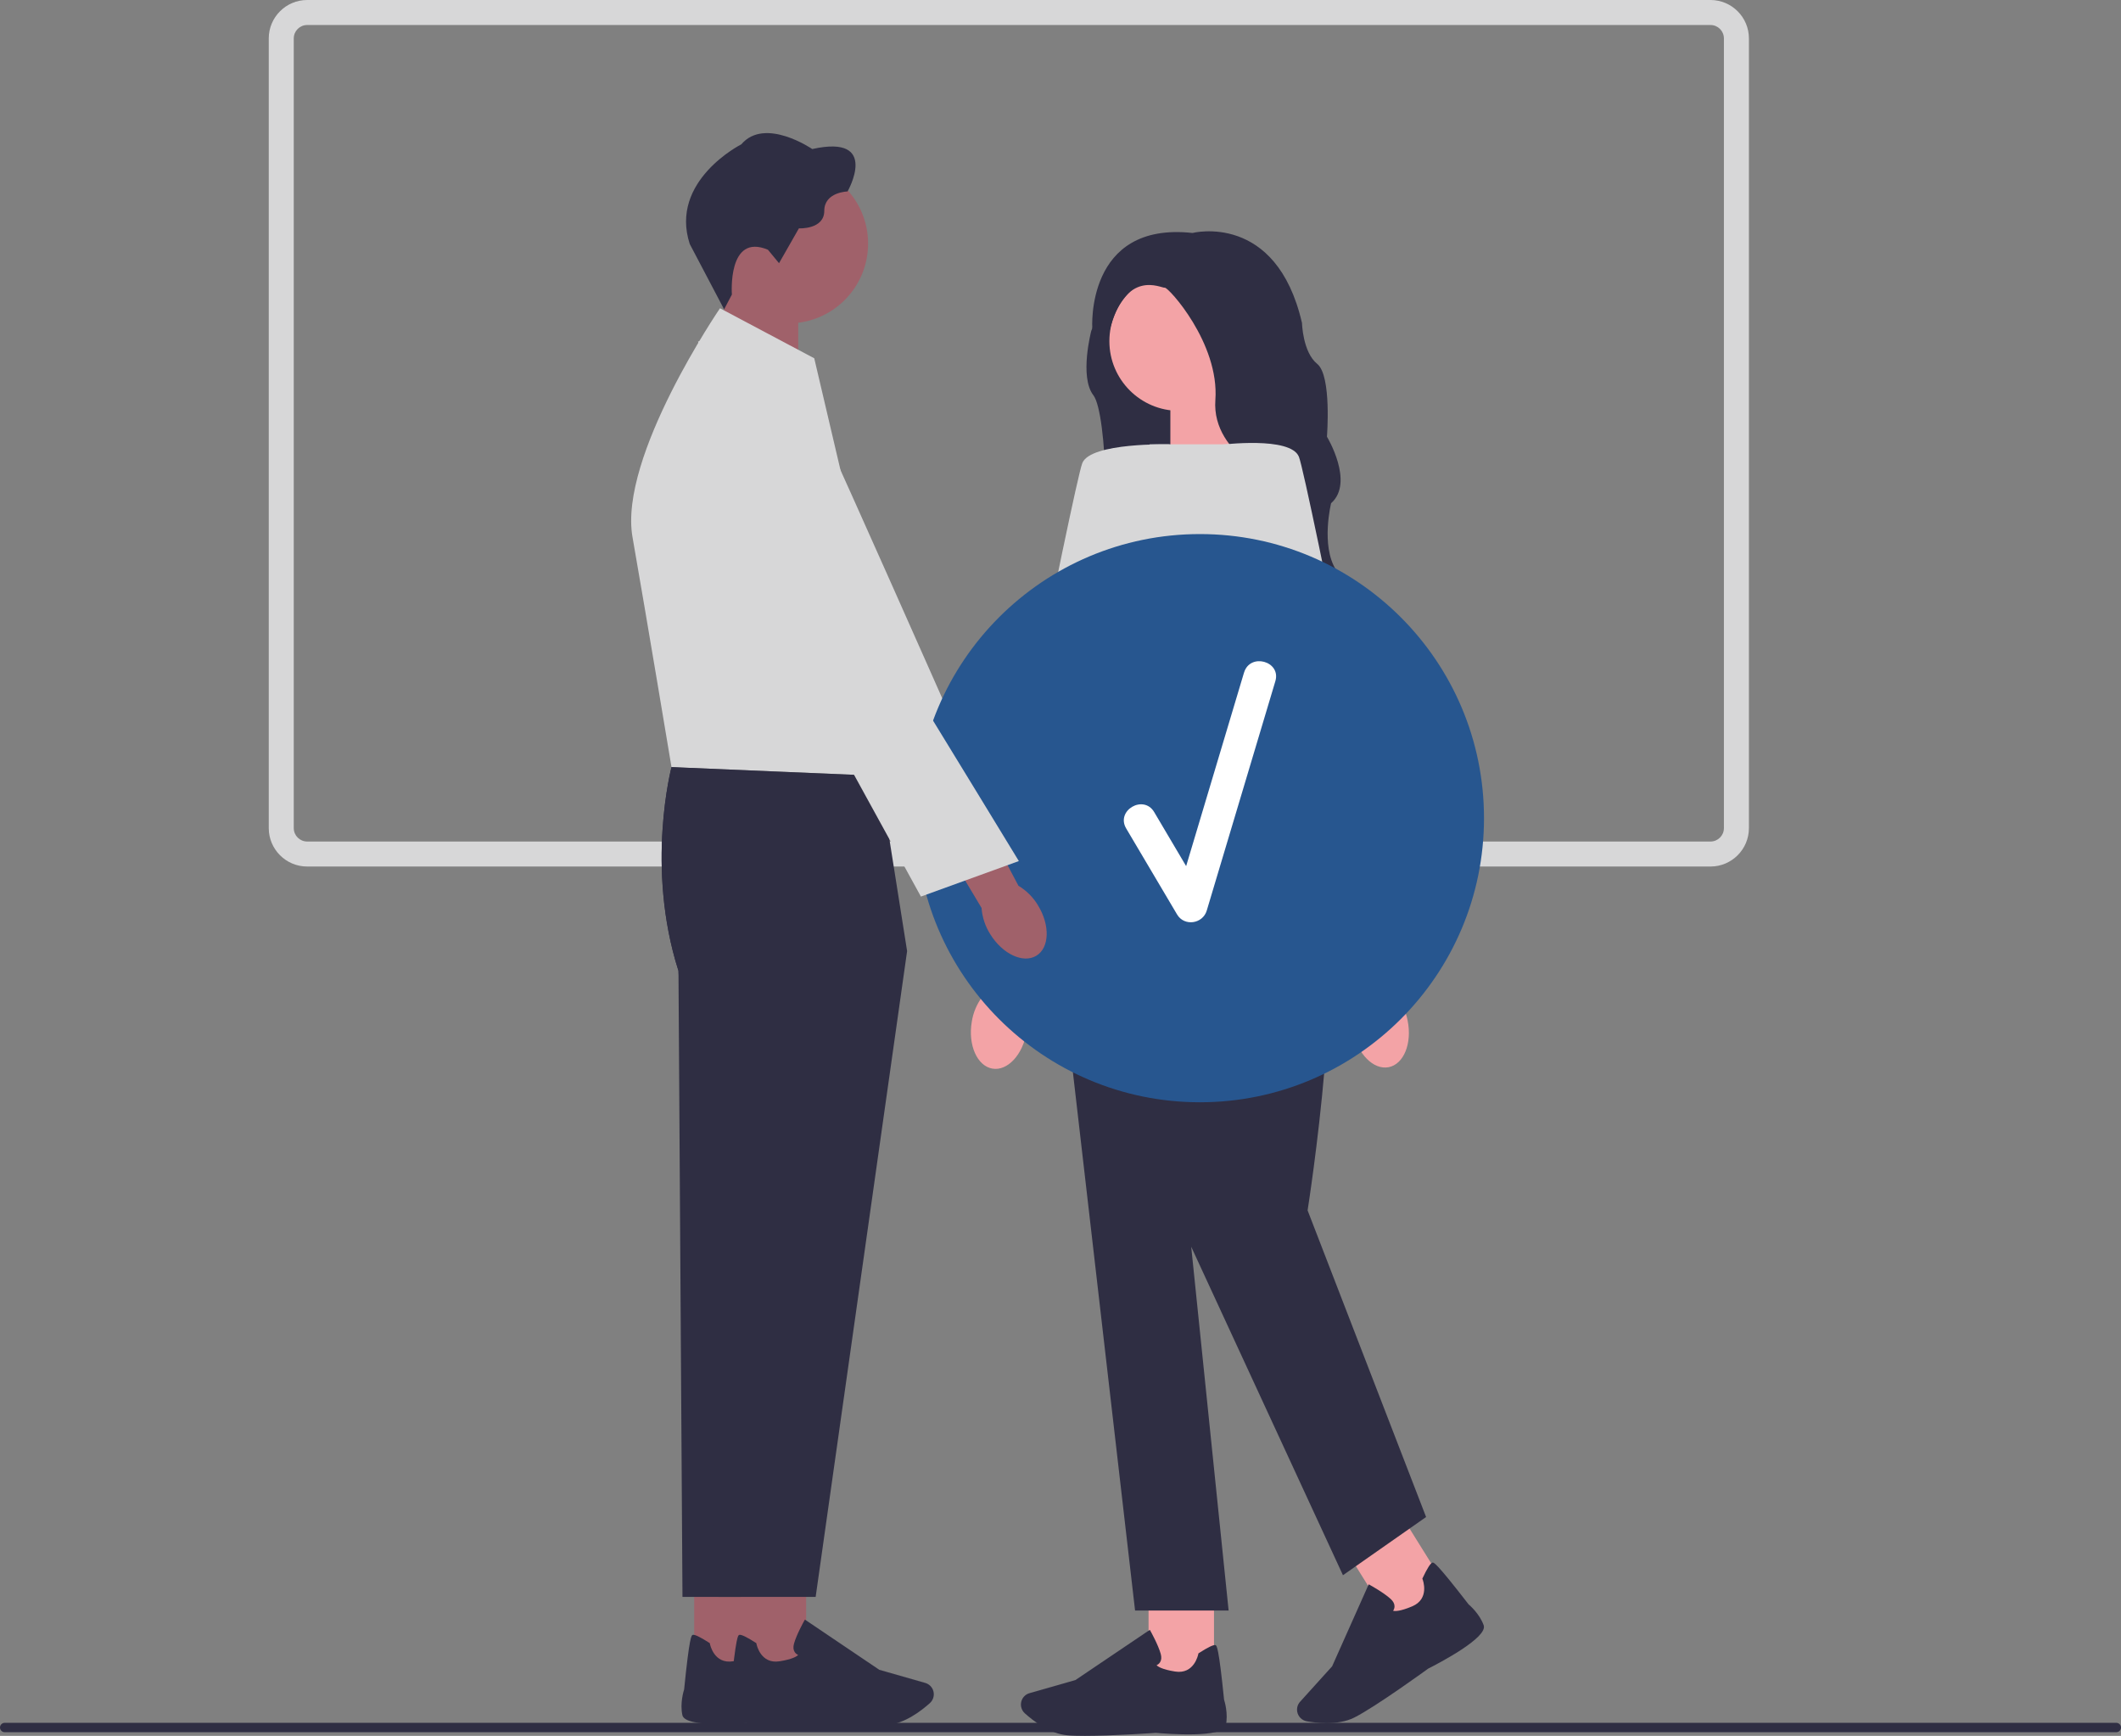 <svg xmlns="http://www.w3.org/2000/svg" xmlns:xlink="http://www.w3.org/1999/xlink" width="678.62" height="555.34" viewBox="0 0 678.62 555.34"><rect x="0" y="0" width="678.62" height="555.34" fill="#808080" stroke="none"/><path d="m547.27,277.22H98.28c-6.78,0-12.29-5.51-12.29-12.29V12.29c0-6.78,5.51-12.29,12.29-12.29h449c6.78,0,12.29,5.51,12.29,12.29v252.64c0,6.78-5.51,12.29-12.29,12.29h-.01ZM98.28,8c-2.37,0-4.29,1.92-4.29,4.29v252.64c0,2.37,1.92,4.29,4.29,4.29h449c2.37,0,4.29-1.92,4.29-4.29V12.29c0-2.37-1.92-4.29-4.29-4.29H98.28Z" fill="#d7d7d8" stroke-width="0"></path><path d="m678.62,552.67c0,.83-.67,1.5-1.5,1.5H1.5c-.83,0-1.5-.67-1.5-1.5s.67-1.5,1.5-1.5h675.62c.83,0,1.5.67,1.5,1.5Z" fill="#2f2e43" stroke-width="0"></path><path id="uuid-c52e1818-0c73-47dc-abde-68b2edf036f9-43-47-85-44" d="m322.35,276.07c3.06,6.85,1.82,14.08-2.76,16.17-4.58,2.08-10.78-1.78-13.84-8.63-1.26-2.72-1.82-5.72-1.63-8.75l-12.58-29.18,14.52-6.05,10.86,29.41c2.38,1.86,4.24,4.27,5.42,7.03h.01Z" fill="#a0616a" stroke-width="0"></path><path d="m223.33,109.3s21.39-8.15,25.46-2.25,69.36,154.07,69.36,154.07l-32.97,7.92-61.85-159.73h0Z" fill="#d7d7d8" stroke-width="0"></path><polygon points="229.78 121.7 255.4 130.12 255.4 93.25 232.16 93.25 229.78 121.7" fill="#a0616a" stroke-width="0"></polygon><circle cx="252.23" cy="77.93" r="25.52" fill="#a0616a" stroke-width="0"></circle><path d="m245.73,79.93l3.52,4.27,6.36-11.14s8.12.42,8.12-5.61,7.45-6.2,7.45-6.2c0,0,10.55-18.42-11.3-13.57,0,0-15.16-10.38-22.69-1.51,0,0-23.11,11.64-16.5,31.9l10.99,20.89,2.49-4.73s-1.51-19.85,11.56-14.32v.02Z" fill="#2f2e43" stroke-width="0"></path><rect x="222.11" y="504.36" width="20.94" height="29.71" fill="#a0616a" stroke-width="0"></rect><path d="m240.73,551.09c-3.58.32-21.5,1.74-22.4-2.37-.82-3.77.39-7.71.56-8.25,1.72-17.14,2.36-17.33,2.75-17.44.61-.18,2.39.67,5.28,2.53l.18.12.04.21c.05.27,1.33,6.56,7.4,5.59,4.16-.66,5.51-1.58,5.94-2.03-.35-.16-.79-.44-1.1-.92-.45-.7-.53-1.6-.23-2.68.78-2.85,3.12-7.06,3.22-7.23l.27-.48,23.8,16.06,14.7,4.2c1.11.32,2,1.11,2.45,2.17h0c.62,1.48.24,3.2-.96,4.28-2.67,2.4-7.97,6.51-13.54,7.02-1.48.14-3.44.19-5.64.19-9.19,0-22.61-.95-22.71-.97h0Z" fill="#2f2e43" stroke-width="0"></path><path d="m269.79,248.22l-54.93-2.81s-8.42,31.92,2.22,65.18l1.28,200.29h31.04l29.26-206.61-8.87-56.05h0Z" fill="#2f2e43" stroke-width="0"></path><path d="m260.52,114.62l-30.15-16s-32.49,47.48-28,73.2c4.5,25.72,12.48,73.6,12.48,73.6l66.51,2.81-11.61-94.29-9.23-39.32Z" fill="#d7d7d8" stroke-width="0"></path><rect x="237" y="504.36" width="20.94" height="29.71" fill="#a0616a" stroke-width="0"></rect><path d="m255.62,551.09c-3.58.32-21.5,1.74-22.4-2.37-.82-3.77.39-7.71.56-8.25,1.72-17.14,2.36-17.33,2.75-17.44.61-.18,2.39.67,5.28,2.53l.18.12.04.21c.05.27,1.33,6.56,7.4,5.59,4.16-.66,5.51-1.58,5.94-2.03-.35-.16-.79-.44-1.1-.92-.45-.7-.53-1.6-.23-2.68.78-2.85,3.12-7.06,3.22-7.23l.27-.48,23.8,16.06,14.7,4.2c1.11.32,2,1.11,2.45,2.17h0c.62,1.48.24,3.2-.96,4.28-2.67,2.4-7.97,6.51-13.54,7.02-1.48.14-3.44.19-5.64.19-9.19,0-22.61-.95-22.71-.97h0Z" fill="#2f2e43" stroke-width="0"></path><path d="m281.36,248.22l-66.51-2.81s-8.42,31.92,2.22,65.18l12.86,200.29h31.04l29.26-206.61-8.87-56.05h0Z" fill="#2f2e43" stroke-width="0"></path><path d="m353.37,95.3l-4.21,10.53s-3.88,14.74.67,20.62c4.54,5.87,5.55,50.88.67,54.2-4.88,3.33,61.85-30.82,61.85-30.82,0,0-26.05-60.41-26.49-60.63s-17.51-5.54-17.51-5.54l-14.96,11.64h-.02Z" fill="#2f2e43" stroke-width="0"></path><polygon points="396.82 147.35 374.46 154.7 374.46 122.52 394.75 122.52 396.82 147.35" fill="#f3a3a6" stroke-width="0"></polygon><path id="uuid-f450c430-a5ee-4011-8052-213fac12a506-44-48-86-45" d="m328.48,330.06c-1.21,7.37-6.13,12.66-10.98,11.81s-7.81-7.52-6.59-14.9c.44-2.95,1.61-5.75,3.41-8.14l5.54-31.17,15.08,3.16-7.07,30.39c.93,2.88,1.14,5.91.61,8.85h0Z" fill="#f3a3a6" stroke-width="0"></path><rect x="367.48" y="507.64" width="20.94" height="29.71" fill="#f3a3a6" stroke-width="0"></rect><path d="m347.08,555.34c-2.2,0-4.16-.05-5.64-.19-5.56-.51-10.87-4.62-13.54-7.02-1.2-1.08-1.58-2.8-.96-4.28h0c.45-1.06,1.34-1.86,2.45-2.17l14.7-4.2,23.8-16.06.27.48c.1.18,2.44,4.39,3.22,7.23.3,1.08.22,1.98-.23,2.68-.31.48-.75.76-1.1.92.43.45,1.78,1.37,5.94,2.03,6.07.96,7.35-5.33,7.4-5.59l.04-.21.18-.12c2.89-1.86,4.67-2.71,5.28-2.53.38.11,1.02.31,2.75,17.44.17.54,1.38,4.48.56,8.25-.89,4.1-18.81,2.69-22.4,2.37-.1.01-13.52.97-22.71.97h0Z" fill="#2f2e43" stroke-width="0"></path><rect x="436.55" y="487.59" width="20.94" height="29.71" transform="translate(-198.16 312.67) rotate(-31.95)" fill="#f3a3a6" stroke-width="0"></rect><path d="m424.45,551.26c-2.46,0-4.72-.3-6.33-.58-1.58-.28-2.82-1.54-3.08-3.12h0c-.18-1.14.15-2.29.93-3.14l10.25-11.34,11.7-26.22.48.26c.18.1,4.39,2.43,6.56,4.43.83.76,1.24,1.57,1.22,2.4-.01.58-.23,1.04-.45,1.37.6.16,2.23.22,6.11-1.42,5.66-2.39,3.42-8.41,3.32-8.66l-.08-.2.09-.19c1.47-3.11,2.52-4.77,3.14-4.94.39-.11,1.03-.28,11.56,13.35.43.36,3.54,3.07,4.84,6.7,1.41,3.95-14.54,12.24-17.75,13.86-.1.08-16.79,12.21-23.65,15.66-2.72,1.37-5.94,1.79-8.87,1.79h0Z" fill="#2f2e43" stroke-width="0"></path><path d="m403.84,259.19h-58.63l-5.32,54.54,23.28,201.52h29.93l-11.97-116.39,48.55,105.08,26.6-18.62-37.91-98.1s13.54-85.46,2.9-106.75c-10.64-21.28-17.43-21.28-17.43-21.28h0Z" fill="#2f2e43" stroke-width="0"></path><polygon points="433 262.52 331.24 262.52 367.82 142.14 408.39 142.14 433 262.52" fill="#d7d7d8" stroke-width="0"></polygon><path d="m374.22,142.16s-25.27-.67-27.93,5.99c-2.66,6.65-33.92,164.94-33.92,164.94h20.62l41.24-170.93h0Z" fill="#d7d7d8" stroke-width="0"></path><circle cx="377.23" cy="109.15" r="22.28" fill="#f3a3a6" stroke-width="0"></circle><path d="m381.55,74.53s26.82-6.87,35.03,28.82c0,0,.22,9.31,4.88,13.08,4.66,3.77,3.1,23.28,3.1,23.28,0,0,8.87,14.63,1.33,21.28,0,0-3.33,13.52,1.55,21.28,4.88,7.76,23.28,50.44-7.32,53.04,0,0-15.52-9.37-8.2-37.3s-.89-43.36-.89-43.36c0,0-23.5-8.52-22.17-26.7,1.33-18.18-15.08-36.14-16.18-35.91s-12.64-6.43-17.74,13.97l-5.46-.93s-2.3-34.32,32.07-30.55h0Z" fill="#2f2e43" stroke-width="0"></path><path id="uuid-9eddf5c4-2f7a-4726-a76c-aae8033e4ce6-45-49-87-46" d="m450.37,326.48c1.49,7.32-1.24,14.01-6.08,14.94s-9.97-4.26-11.45-11.58c-.63-2.92-.53-5.94.29-8.82l-5.89-31.11,15.22-2.41,4.19,30.92c1.89,2.36,3.16,5.12,3.72,8.06h0Z" fill="#f3a3a6" stroke-width="0"></path><path d="m390.67,142.3s22.26-2.82,24.92,3.83c2.66,6.65,33.92,164.94,33.92,164.94h-20.62l-38.22-168.77Z" fill="#d7d7d8" stroke-width="0"></path><circle cx="383.92" cy="261.75" r="90.89" fill="#27568f" stroke-width="0"></circle><path d="m398.03,215.17c-6.17,20.64-12.34,41.28-18.52,61.92-3.41-5.76-6.82-11.52-10.22-17.28-3.4-5.75-12.38-.53-8.96,5.24,5.43,9.17,10.85,18.34,16.28,27.51,2.31,3.9,8.21,3.02,9.49-1.24,7.32-24.46,14.63-48.93,21.95-73.39,1.92-6.41-8.1-9.16-10.01-2.76h-.01Z" fill="#fff" stroke-width="0"></path><path id="uuid-fd0b6d31-b6bc-427b-94c5-3a25d71a01ed-46-50-88-47" d="m332.11,289.65c3.92,6.36,3.67,13.58-.55,16.12s-10.82-.56-14.74-6.92c-1.6-2.52-2.55-5.4-2.77-8.38l-16.25-27.17,13.46-7.51,14.59,27.58c2.59,1.56,4.74,3.72,6.27,6.28h-.01Z" fill="#a0616a" stroke-width="0"></path><path d="m212.56,137.34s19.92-10.32,24.71-5c4.79,5.33,88.71,143.13,88.71,143.13l-31.33,11.36-82.1-149.49h.01Z" fill="#d7d7d8" stroke-width="0"></path></svg>